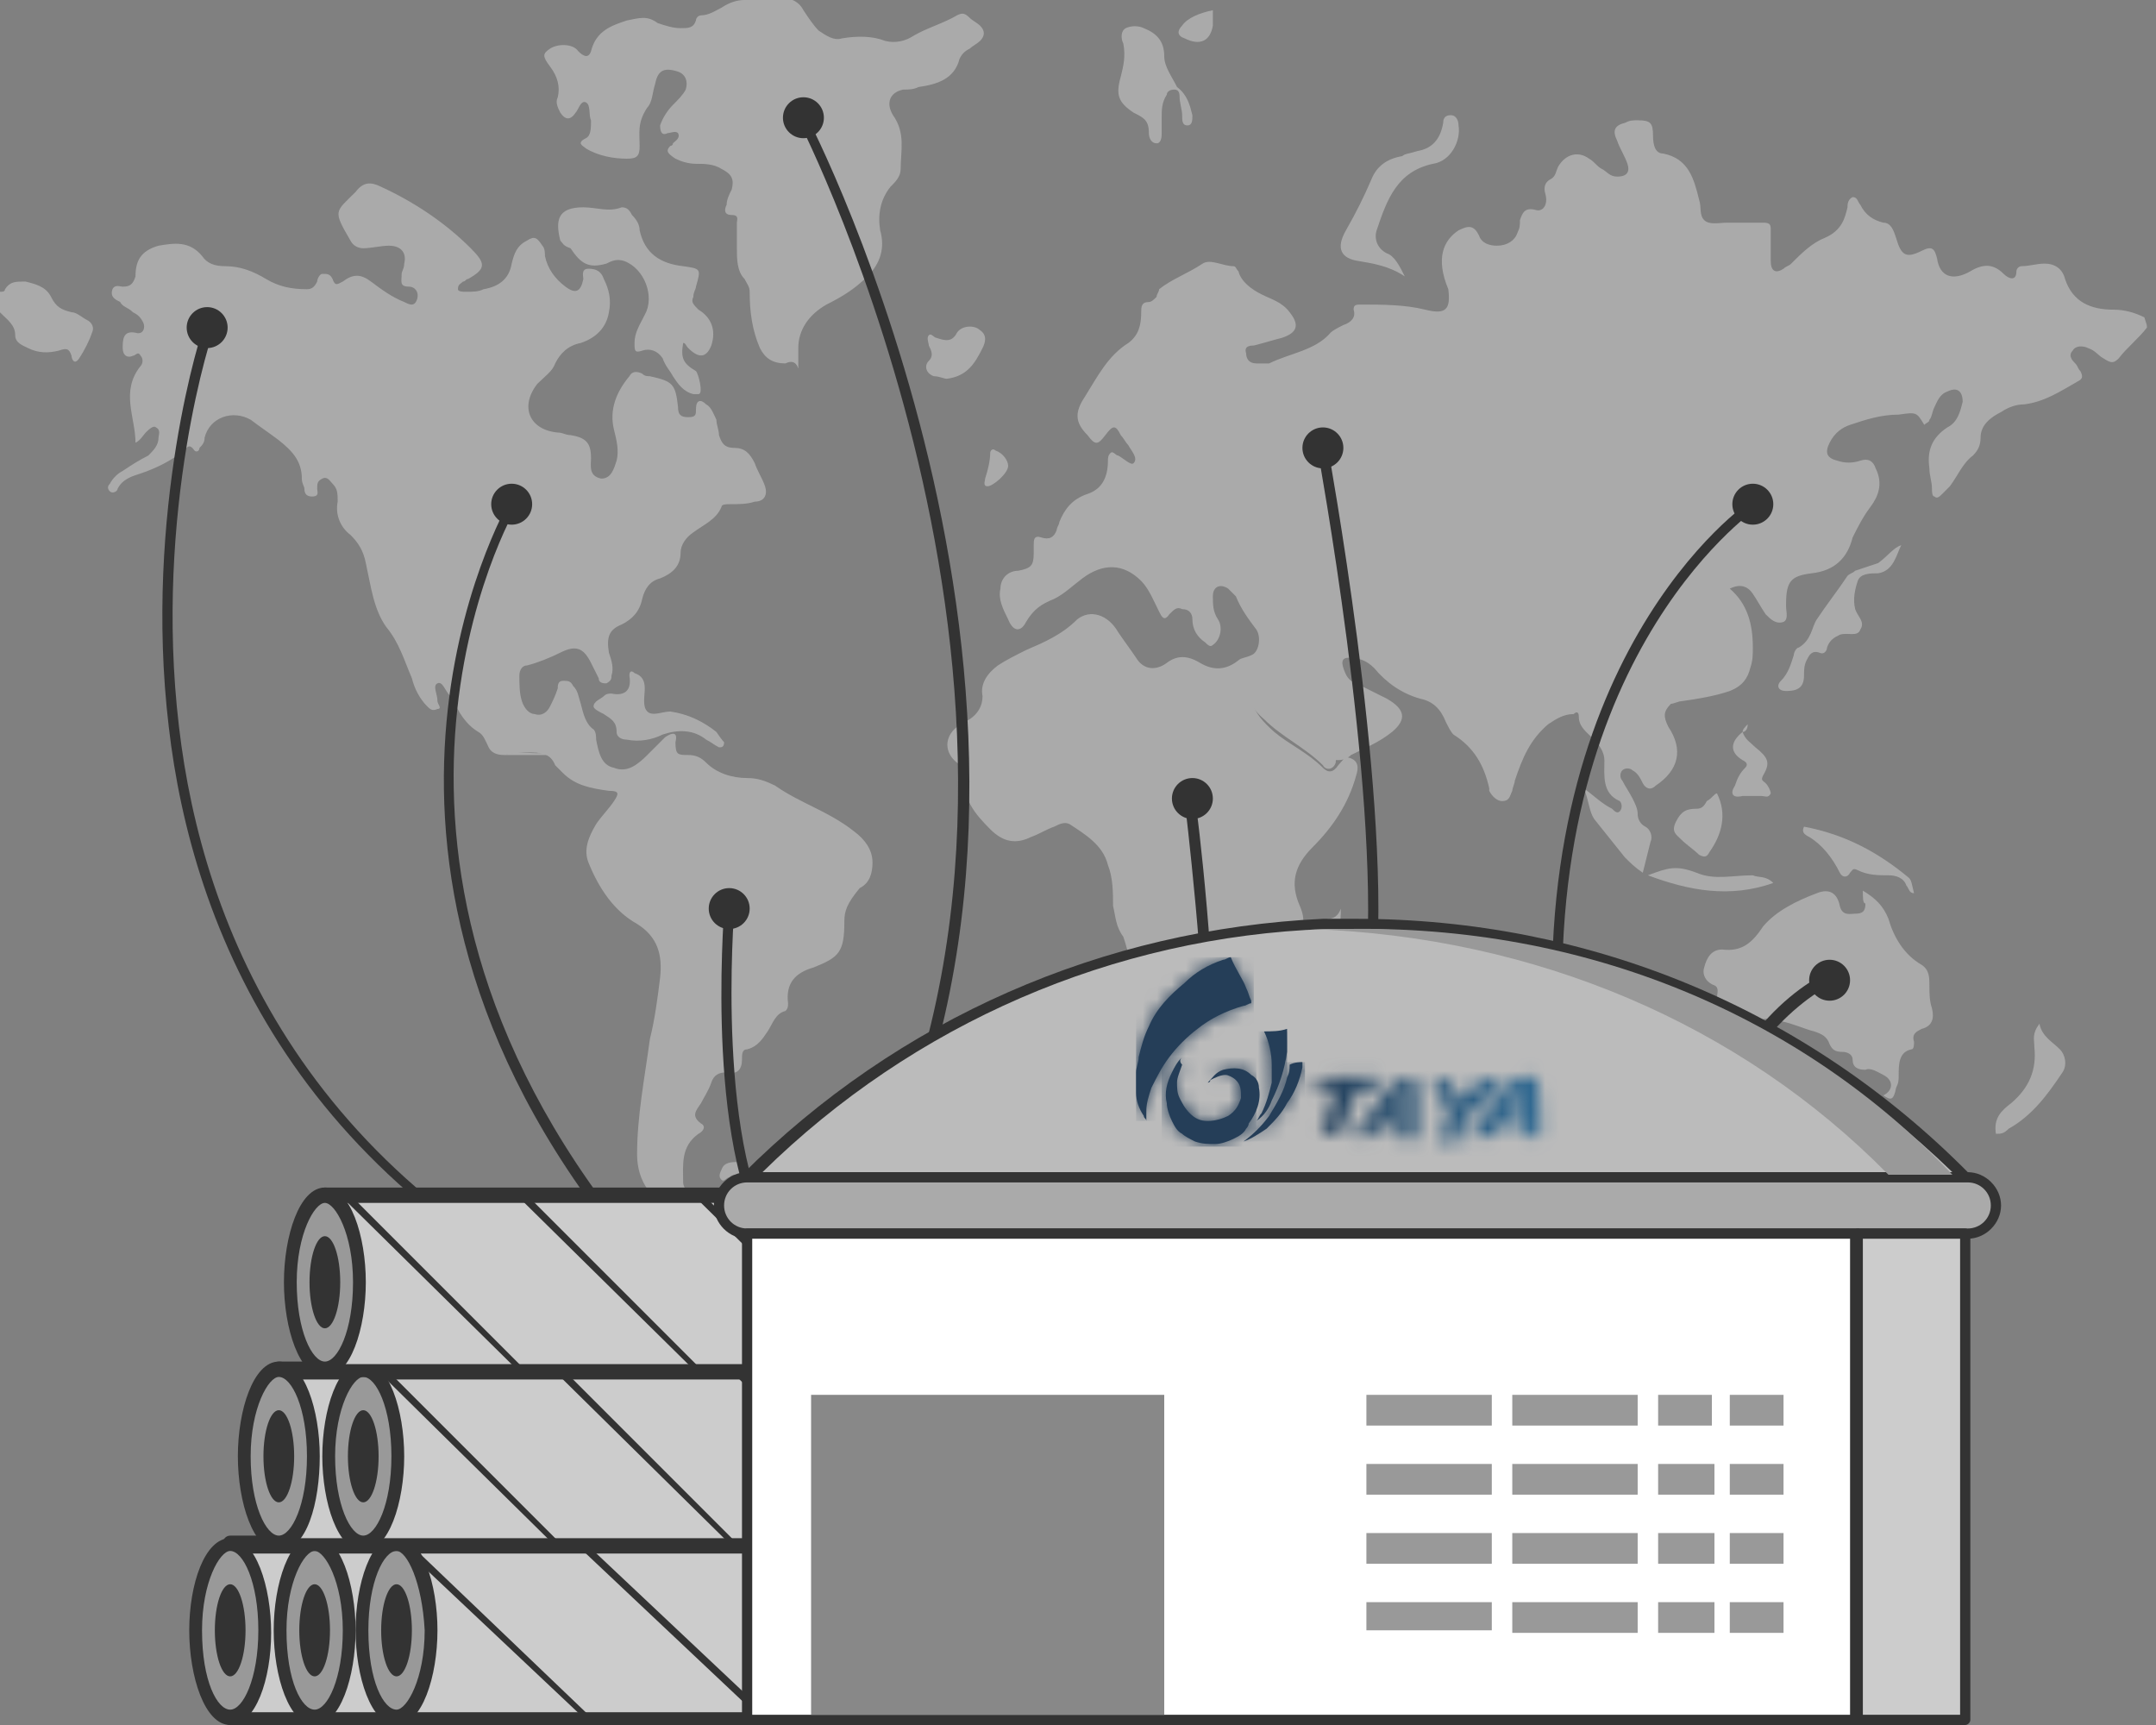 <svg width="150" height="120" viewBox="0 0 150 120" fill="none" xmlns="http://www.w3.org/2000/svg">
<rect x="0" y="0" width="150" height="120" fill="#808080" stroke="none"/>
<g clip-path="url(#clip0_2645_11802)">
<path d="M149.368 22.789C148.834 23.502 147.944 24.214 147.41 24.926C147.054 25.282 146.875 25.282 146.341 24.926C145.985 24.748 145.807 24.392 145.273 24.214C144.917 24.036 144.383 24.036 144.205 24.392C143.849 24.748 144.205 25.104 144.383 25.282C144.561 25.46 144.561 25.638 144.739 25.816C144.917 26.172 144.917 26.35 144.561 26.528C143.315 27.24 142.246 27.953 140.822 28.131C140.288 28.131 139.754 28.309 139.22 28.665C138.508 29.021 137.795 29.555 137.795 30.445C137.795 30.979 137.617 31.335 137.261 31.691C136.549 32.225 136.193 33.116 135.659 33.828C135.481 34.006 135.303 34.184 135.125 34.362C134.947 34.54 134.769 34.718 134.591 34.54C134.413 34.54 134.413 34.184 134.413 34.006C134.413 33.472 134.235 33.116 134.235 32.582C134.056 31.335 134.413 30.445 135.481 29.733C136.193 29.377 136.371 28.665 136.549 27.953C136.549 27.24 136.193 26.884 135.481 27.24C134.947 27.418 134.769 27.953 134.591 28.309C134.413 28.665 134.413 29.021 134.235 29.199C134.235 29.377 134.056 29.377 133.878 29.555C133.344 28.665 133.344 28.665 132.098 28.843C130.852 28.843 129.783 29.199 128.715 29.555C128.181 29.733 127.647 30.089 127.291 30.801C126.935 31.513 127.113 31.869 127.825 32.047C128.359 32.225 128.893 32.225 129.427 32.047C129.962 31.869 130.318 32.047 130.496 32.582C131.03 33.65 130.674 34.54 130.14 35.252C129.605 35.964 129.249 36.676 128.893 37.389C128.537 38.813 127.647 39.703 126.045 39.881C124.62 40.059 124.264 40.415 124.264 42.018V42.196C124.264 42.552 124.442 43.086 124.086 43.264C123.552 43.442 123.196 43.086 122.84 42.73C122.484 42.196 122.306 41.84 121.95 41.306C121.594 40.772 121.059 40.593 120.347 40.95C121.594 42.018 121.95 43.442 121.95 45.044C121.95 45.579 121.95 45.935 121.772 46.469C121.594 47.181 121.237 47.715 120.347 48.071C119.279 48.427 118.211 48.605 116.964 48.783C116.786 48.783 116.43 48.961 116.252 48.961C115.718 49.495 115.718 49.852 116.074 50.564C117.143 52.166 116.786 53.59 115.184 54.659C114.828 55.015 114.472 54.837 114.294 54.481C114.116 54.125 113.938 53.769 113.582 53.59C113.404 53.412 113.048 53.412 112.87 53.59C112.691 53.769 112.691 54.125 112.87 54.303C113.048 54.659 113.404 55.193 113.582 55.549C113.76 55.905 113.938 56.261 113.938 56.617C113.938 56.973 114.116 57.329 114.472 57.507C114.828 57.685 115.006 58.22 114.828 58.576C114.65 59.288 114.472 60 114.294 60.712C113.76 60.356 113.404 60 113.048 59.644C112.335 58.754 111.623 57.864 110.911 56.973C110.555 56.439 110.555 55.727 110.199 54.837C110.911 55.371 111.445 55.905 112.157 56.261C112.335 56.439 112.513 56.617 112.691 56.439C112.87 56.261 112.87 55.905 112.691 55.727C111.445 55.193 111.623 53.947 111.623 52.878C111.623 52.344 111.267 51.81 110.911 51.454C110.377 50.92 109.843 50.564 109.843 49.852C109.843 49.495 109.665 49.495 109.487 49.674C108.775 49.674 108.24 50.03 107.706 50.386C106.46 51.454 105.926 52.7 105.392 54.303C105.392 54.481 105.214 54.837 105.214 55.015C105.036 55.371 105.036 55.727 104.502 55.727C104.145 55.727 103.789 55.371 103.611 55.015V54.837C103.255 53.234 102.543 51.988 101.119 51.098C100.941 50.92 100.763 50.564 100.585 50.208C100.229 49.318 99.695 48.783 98.804 48.605C97.558 48.249 96.49 47.537 95.6 46.469C95.065 45.935 94.531 45.757 93.819 45.757C93.463 45.757 93.285 45.935 93.463 46.469C93.641 47.003 93.819 47.359 94.353 47.537C95.065 47.893 95.778 48.249 96.49 48.605C97.736 49.318 97.914 50.03 96.846 50.92C95.956 51.632 95.065 51.988 93.997 52.522C93.463 53.056 92.751 52.878 92.039 52.7C91.683 52.522 91.148 52.344 90.792 51.988C89.546 50.564 88.3 49.318 87.944 47.359C87.766 46.825 87.766 46.825 87.41 46.469C86.697 48.605 87.053 49.495 88.656 50.92C89.724 51.81 90.97 52.344 92.039 53.412C92.395 53.769 92.751 53.769 93.107 53.234C93.285 53.056 93.463 52.7 93.819 52.7C94.531 52.878 94.531 53.412 94.353 53.947C93.819 55.905 92.751 57.507 91.326 58.932C90.08 60.178 89.724 61.424 90.436 63.027C90.97 64.273 90.614 64.985 89.368 65.341C88.656 65.519 88.3 66.231 88.3 67.122C88.3 69.258 87.41 70.861 85.451 71.929C84.917 72.107 84.561 72.463 84.383 72.997C84.205 73.353 83.849 73.709 83.315 73.887C82.246 74.421 81.534 74.243 81 72.997C80.644 71.929 79.932 71.038 79.398 69.97C78.864 69.08 78.329 68.012 78.507 66.766C78.507 66.231 78.329 65.697 78.151 65.163C77.617 64.451 77.617 63.739 77.439 63.027C77.439 62.136 77.439 61.068 77.083 60.178C76.727 58.754 75.481 58.041 74.413 57.329C74.056 57.151 73.7 57.329 73.344 57.507C72.81 57.685 72.276 58.041 71.742 58.22C70.674 58.754 69.784 58.576 68.893 57.685C67.825 56.617 66.935 55.549 67.113 53.947C67.113 53.59 66.935 53.234 66.579 53.056C65.689 52.344 65.689 51.276 66.579 50.564C66.935 50.386 67.113 50.208 67.469 50.03C68.003 49.674 68.359 49.139 68.359 48.427C68.181 47.537 68.715 46.825 69.427 46.291C69.962 45.935 70.674 45.579 71.386 45.222C72.632 44.688 73.878 44.154 74.947 43.086C75.837 42.374 77.083 42.73 77.795 43.976C78.151 44.51 78.686 45.222 79.042 45.757C79.576 46.647 80.466 46.647 81.178 46.113C81.89 45.579 82.603 45.579 83.493 46.113C84.383 46.647 85.273 46.647 86.163 45.935C86.341 45.757 86.697 45.757 87.053 45.579C87.588 45.401 87.766 44.332 87.41 43.798C86.876 43.086 86.341 42.374 85.985 41.484C85.807 41.306 85.629 41.128 85.451 40.95C84.917 40.593 84.383 40.772 84.383 41.484C84.383 42.018 84.383 42.552 84.739 43.086C85.095 43.62 84.917 44.51 84.383 44.866C84.205 45.044 84.027 44.866 83.849 44.688C83.315 44.332 82.959 43.798 82.959 43.086C82.959 42.73 82.781 42.374 82.246 42.374C81.89 42.196 81.712 42.374 81.356 42.73C81 43.264 80.822 42.908 80.644 42.552C80.288 41.84 79.932 40.95 79.398 40.415C78.151 39.169 76.727 39.169 75.303 40.237C74.591 40.772 74.056 41.306 73.344 41.662C72.454 42.018 71.92 42.374 71.386 43.264C71.03 43.976 70.496 43.976 70.14 43.086C69.784 42.374 69.427 41.662 69.605 40.95C69.605 40.237 70.14 39.703 70.852 39.703C71.742 39.525 71.92 39.347 71.92 38.457C71.92 38.279 71.92 38.101 71.92 37.923C71.92 37.567 71.92 37.211 72.454 37.389C72.988 37.567 73.344 37.389 73.522 36.855C73.522 36.676 73.7 36.498 73.7 36.32C74.056 35.43 74.591 34.718 75.659 34.362C76.727 34.006 77.083 33.116 77.083 32.047C77.083 31.869 77.083 31.691 77.261 31.513C77.439 31.335 77.617 31.691 77.795 31.691C78.151 31.869 78.686 32.404 78.864 32.225C79.22 31.869 78.686 31.335 78.507 30.979C78.329 30.801 78.151 30.445 77.973 30.267C77.617 29.555 77.439 29.555 76.905 30.267C76.371 30.979 76.193 30.979 75.659 30.267C74.769 29.377 74.769 28.665 75.481 27.596C76.371 26.172 77.083 24.748 78.507 23.858C79.22 23.323 79.398 22.611 79.398 21.721C79.398 21.365 79.398 21.009 79.932 21.009C80.11 21.009 80.288 20.831 80.466 20.653C80.466 20.475 80.644 20.297 80.644 20.119C81.534 19.407 82.603 19.05 83.671 18.338C84.205 17.982 85.095 18.516 85.807 18.516C85.985 18.516 85.985 18.694 86.163 18.872C86.341 19.584 87.053 20.119 87.766 20.475C88.478 20.831 89.19 21.009 89.724 21.721C90.436 22.611 90.258 23.145 89.19 23.502C88.478 23.68 87.944 23.858 87.231 24.036C87.053 24.036 86.519 24.036 86.697 24.57C86.697 24.926 86.876 25.282 87.41 25.282C87.766 25.282 88.122 25.282 88.3 25.282C89.724 24.57 91.504 24.392 92.573 23.145C92.751 22.967 93.107 22.789 93.463 22.611C93.997 22.433 94.353 22.077 94.175 21.543C94.175 21.187 94.353 21.187 94.709 21.187C96.134 21.187 97.736 21.187 99.16 21.543C100.585 21.899 100.941 21.543 100.763 20.119C99.873 17.982 100.407 16.736 101.475 16.024C102.187 15.668 102.543 15.668 102.899 16.38C103.077 16.914 103.611 17.092 104.145 17.092C104.858 17.092 105.392 16.736 105.57 16.202C105.748 15.846 105.748 15.668 105.748 15.312C105.926 14.777 106.104 14.421 106.816 14.599C107.35 14.777 107.706 14.243 107.528 13.531C107.35 12.997 107.528 12.641 107.884 12.463C108.24 12.285 108.24 11.929 108.418 11.573C108.953 10.682 109.843 10.504 110.555 11.039C110.911 11.217 111.089 11.573 111.445 11.751C111.801 11.929 111.979 12.285 112.513 12.285C113.226 12.285 113.404 11.929 113.226 11.395C113.048 10.861 112.691 10.326 112.513 9.792C112.157 9.08 112.335 8.724 113.048 8.546C113.404 8.368 113.582 8.368 113.938 8.368C114.828 8.368 115.006 8.546 115.006 9.436C115.006 10.148 115.184 10.682 115.718 10.682C117.499 11.039 117.855 12.463 118.211 13.887C118.389 14.421 118.211 14.956 118.567 15.312C118.923 15.668 119.635 15.49 120.169 15.49C121.059 15.49 121.95 15.49 122.662 15.49C123.196 15.49 123.196 15.668 123.196 16.024C123.196 16.736 123.196 17.448 123.196 18.16C123.196 18.872 123.552 19.05 124.086 18.694C124.264 18.516 124.442 18.516 124.62 18.338C125.332 17.626 126.045 16.914 126.935 16.558C128.181 16.024 128.359 15.133 128.537 14.421C128.537 14.243 128.537 13.887 128.893 13.709C129.249 13.709 129.249 14.065 129.427 14.243C129.783 14.956 130.318 15.312 131.03 15.49C131.564 15.49 131.742 16.024 131.92 16.558C132.276 17.804 132.632 17.982 133.7 17.448C134.413 17.092 134.591 17.27 134.769 17.982C134.947 19.229 135.837 19.584 137.083 18.872C137.973 18.338 138.686 18.338 139.398 19.05C139.754 19.407 140.288 19.584 140.288 18.872C140.288 18.694 140.466 18.516 140.644 18.516C141.178 18.516 141.712 18.338 142.246 18.338C142.959 18.338 143.493 18.694 143.671 19.407C144.205 21.009 145.451 21.543 147.054 21.543C147.766 21.543 148.478 21.721 149.19 22.077C149.368 22.611 149.368 22.611 149.368 22.789Z" fill="#AAAAAA"/>
<path d="M-0.009 20.297C0.169 20.297 0.347 20.297 0.347 20.119C0.703 19.585 1.059 19.585 1.772 19.585C2.484 19.763 3.196 19.941 3.552 20.653C3.908 21.365 4.264 21.543 4.976 21.721C5.332 21.721 5.689 22.077 6.045 22.255C6.401 22.433 6.579 22.79 6.401 23.145C6.223 23.68 5.867 24.392 5.511 24.926C5.154 25.46 4.976 24.926 4.976 24.748C4.798 24.214 4.62 24.214 4.086 24.392C3.374 24.57 2.662 24.57 1.95 24.214C1.594 24.036 1.059 23.858 1.059 23.324C1.059 22.611 0.525 22.255 -0.009 21.721C-0.009 21.365 -0.009 20.831 -0.009 20.297Z" fill="#AAAAAA"/>
<path d="M35.065 52.522C34.531 52.522 34.175 52.344 33.997 51.988C33.819 51.632 33.641 51.098 33.285 50.92C32.395 50.386 31.861 49.496 31.505 48.605C31.505 48.605 31.505 48.427 31.326 48.427C30.97 48.071 30.792 47.359 30.436 47.537C30.08 47.715 30.436 48.249 30.436 48.783C30.436 48.962 30.792 49.318 30.436 49.318C30.08 49.496 29.902 49.318 29.724 49.139C29.19 48.605 28.834 47.893 28.656 47.181C28.122 45.935 27.766 44.688 26.875 43.62C25.985 42.374 25.807 40.772 25.451 39.169C25.273 38.279 24.917 37.745 24.383 37.211C23.671 36.677 23.315 35.786 23.493 34.896C23.493 34.362 23.493 34.006 23.137 33.65C22.959 33.472 22.78 33.116 22.424 33.294C22.068 33.472 22.068 33.65 22.068 34.006C22.068 34.184 22.246 34.54 21.712 34.54C21.356 34.54 21.178 34.362 21.178 34.006C21.178 33.828 21 33.65 21 33.294C21 32.047 20.288 31.335 19.398 30.623C18.686 30.089 18.151 29.733 17.439 29.199C16.193 28.487 14.591 29.021 14.235 30.445C14.235 30.801 14.056 30.979 13.878 31.157C13.878 31.335 13.7 31.513 13.522 31.335C13.166 30.801 12.988 31.157 12.81 31.335C11.92 32.047 10.852 32.582 9.783 32.938C9.249 33.116 8.537 33.294 8.181 34.006C8.181 34.184 7.825 34.362 7.647 34.184C7.469 34.006 7.469 33.828 7.647 33.65C7.825 33.294 8.181 32.938 8.537 32.76C9.071 32.404 9.605 32.047 10.318 31.691C10.674 31.335 11.03 30.979 11.03 30.445C11.03 30.267 11.208 29.911 10.852 29.733C10.674 29.555 10.318 29.911 10.139 30.089C9.961 30.267 9.783 30.623 9.427 30.801C9.427 29.021 8.359 27.24 9.783 25.46C9.961 25.282 9.961 24.926 9.783 24.748C9.605 24.392 9.427 24.748 9.249 24.748C8.893 24.926 8.537 24.748 8.537 24.214C8.537 23.68 8.537 22.967 9.427 23.145C9.961 23.323 10.139 22.789 9.961 22.433C9.783 22.077 9.605 21.899 9.249 21.721C8.893 21.365 8.537 21.365 8.359 21.009C8.003 20.831 7.647 20.653 7.825 20.119C8.003 19.763 8.359 19.941 8.537 19.941C9.071 19.941 9.249 19.763 9.427 19.229C9.427 18.16 9.783 17.448 11.03 17.092C12.098 16.914 13.166 16.736 14.056 17.804C14.412 18.338 14.947 18.516 15.659 18.516C16.727 18.516 17.617 18.872 18.508 19.407C19.398 19.941 20.288 20.119 21.356 20.119C21.712 20.119 21.89 19.941 22.068 19.585C22.068 19.407 22.246 19.05 22.424 19.05C22.78 19.05 22.959 19.05 23.137 19.407C23.315 19.941 23.493 19.763 23.849 19.585C24.561 19.05 25.095 19.05 25.807 19.585C26.519 20.119 27.232 20.653 28.122 21.009C28.478 21.187 28.834 21.365 29.012 20.831C29.19 20.297 28.834 19.941 28.478 19.941C27.766 19.941 27.944 19.585 27.944 19.05C27.944 18.872 28.122 18.694 28.122 18.338C28.3 17.626 27.944 17.092 27.053 17.092C26.519 17.092 25.807 17.27 25.273 17.27C24.917 17.27 24.561 17.092 24.383 16.736C23.137 14.6 23.315 14.777 24.739 13.353C25.273 12.641 25.807 12.641 26.519 12.997C28.834 14.065 30.97 15.49 32.751 17.27C33.819 18.338 33.819 18.694 32.573 19.407C32.395 19.407 32.395 19.585 32.217 19.585C32.039 19.763 31.861 19.763 31.861 20.119C31.861 20.297 32.217 20.297 32.395 20.297C32.929 20.297 33.285 20.297 33.641 20.119C34.709 19.941 35.421 19.407 35.599 18.338C35.778 17.626 35.956 17.092 36.668 16.736C37.202 16.38 37.38 16.558 37.736 17.092C37.914 17.27 37.914 17.626 37.914 17.804C38.092 18.694 38.626 19.407 39.338 19.941C40.05 20.475 40.407 20.297 40.585 19.407C40.585 19.229 40.407 18.694 40.941 18.694C41.475 18.694 41.831 18.872 42.009 19.407C42.365 20.119 42.543 20.831 42.365 21.721C42.187 22.789 41.475 23.502 40.407 23.858C39.516 24.036 38.982 24.57 38.626 25.282C38.448 25.816 37.914 26.172 37.38 26.706C36.134 28.309 36.846 29.911 38.804 30.089C39.16 30.089 39.338 30.267 39.694 30.267C40.763 30.445 41.119 30.801 41.119 31.869C41.119 32.404 40.941 33.116 41.831 33.294C42.543 33.294 42.721 32.582 42.899 32.047C43.077 31.335 42.899 30.623 42.721 29.911C42.365 28.487 42.899 27.24 43.789 26.172C43.967 25.816 44.324 25.816 44.68 25.994C44.858 26.172 45.036 26.172 45.214 26.172C46.816 26.528 46.994 26.706 47.172 28.309C47.172 28.843 47.35 29.021 47.884 29.021C48.419 29.021 48.419 28.843 48.419 28.487C48.419 27.774 48.775 27.774 49.131 28.131C49.487 28.309 49.665 28.843 49.843 29.199C49.843 29.555 50.021 29.911 50.021 30.267C50.199 30.801 50.377 31.157 51.089 31.157C51.801 31.157 52.157 31.513 52.513 32.226C52.691 32.76 53.048 33.294 53.226 33.828C53.404 34.362 53.226 34.896 52.513 34.896C51.979 35.074 51.445 35.074 50.733 35.074C50.555 35.074 50.199 35.074 50.199 35.252C49.843 36.142 48.953 36.499 48.24 37.033C47.706 37.389 47.35 37.923 47.35 38.457C47.35 39.347 46.816 39.881 45.926 40.237C45.214 40.416 44.858 40.95 44.68 41.662C44.502 42.552 43.967 43.086 43.255 43.442C42.365 43.798 42.187 44.332 42.365 45.401C42.543 45.935 42.721 46.469 42.543 47.003C42.543 47.181 42.543 47.359 42.187 47.537C42.009 47.537 41.653 47.537 41.653 47.181C41.475 46.825 41.297 46.469 41.119 46.113C40.585 45.045 40.05 44.867 38.982 45.401C38.27 45.757 37.38 46.113 36.668 46.291C36.312 46.291 36.134 46.647 36.134 47.003C36.134 47.537 36.134 48.249 36.312 48.783C36.49 49.318 36.846 49.674 37.202 49.674C37.736 49.852 38.092 49.496 38.27 49.139C38.448 48.783 38.626 48.427 38.804 47.893C38.804 47.715 38.804 47.359 39.16 47.359C39.516 47.359 39.694 47.359 39.873 47.715C40.229 48.071 40.229 48.427 40.407 48.962C40.585 49.674 40.763 50.386 41.297 50.742C41.475 50.92 41.475 51.276 41.475 51.454C41.653 52.344 41.831 53.234 42.721 53.413C43.611 53.769 44.324 53.234 45.036 52.522C45.392 52.166 45.926 51.632 46.282 51.276C46.816 50.92 47.172 50.92 46.994 51.632C46.994 52.522 47.172 52.522 47.884 52.522C48.419 52.522 48.775 52.7 49.131 53.056C49.843 53.769 50.911 54.125 51.979 54.125C52.691 54.125 53.226 54.303 53.938 54.659C55.718 55.905 57.677 56.439 59.457 57.864C60.169 58.398 60.703 59.11 60.703 60C60.703 60.712 60.525 61.424 59.813 61.781C58.923 62.849 58.745 63.383 58.745 64.095C58.745 66.231 58.389 66.588 56.608 67.3C55.362 67.656 54.65 68.368 54.828 69.792C54.828 69.97 54.828 70.148 54.65 70.326C53.938 70.504 53.76 71.217 53.404 71.751C53.048 72.285 52.691 72.819 51.979 72.997C51.623 72.997 51.623 73.353 51.623 73.709C51.623 74.421 51.267 74.778 50.555 74.599C50.021 74.599 49.665 74.778 49.487 75.312C49.309 75.846 48.953 76.38 48.775 76.736C48.419 77.27 48.062 77.626 48.775 78.16C49.131 78.338 48.953 78.694 48.596 78.872C47.35 79.763 47.528 81.009 47.528 82.255C47.528 82.611 47.884 82.967 48.062 83.145C48.24 83.501 48.419 84.036 48.062 84.392C47.706 84.748 47.35 84.57 46.994 84.392C45.392 83.501 44.324 82.255 44.324 80.297C44.324 77.626 44.858 74.956 45.214 72.285C45.57 70.861 45.748 69.436 45.926 68.012C46.104 66.409 45.748 65.163 44.324 64.273C42.721 63.383 41.653 61.781 40.941 60C40.585 59.11 40.941 58.22 41.475 57.329C41.831 56.795 42.365 56.261 42.721 55.727C43.077 55.193 43.077 55.015 42.365 55.015C41.119 54.837 40.05 54.659 39.16 53.769C38.982 53.59 38.804 53.413 38.626 53.234C38.27 52.344 37.558 52.344 36.668 52.344C36.134 52.344 35.421 52.522 34.887 52.166C35.599 51.988 36.49 52.166 37.202 51.988C37.024 52.344 35.956 52.344 35.065 52.522Z" fill="#AAAAAA"/>
<path d="M55.54 25.638C55.362 25.104 55.006 25.104 54.65 25.282C53.76 25.282 53.226 24.926 52.87 24.214C52.335 22.967 52.157 21.721 52.157 20.297C52.157 19.941 51.979 19.763 51.801 19.407C51.267 18.872 51.267 17.982 51.267 17.27C51.267 16.736 51.267 16.024 51.267 15.49C51.267 15.312 51.445 14.956 50.911 14.956C50.377 14.956 50.377 14.6 50.555 14.243C50.555 13.887 50.733 13.531 50.911 13.175C51.089 12.463 50.911 12.107 50.199 11.751C49.665 11.395 48.953 11.395 48.419 11.395C47.884 11.395 47.35 11.217 46.994 11.039C46.46 10.683 46.282 10.505 46.638 10.148C46.638 10.148 46.816 10.148 46.816 9.97C46.994 9.792 47.35 9.614 47.172 9.258C46.994 9.08 46.638 9.258 46.46 9.258C46.104 9.436 45.926 9.258 45.926 8.724C46.104 8.19 46.46 7.656 46.816 7.3C47.172 6.944 47.528 6.588 47.706 6.232C47.884 5.697 47.706 5.163 47.172 4.985C46.104 4.629 45.748 4.985 45.57 5.875C45.392 6.41 45.392 7.122 45.036 7.478C44.324 8.546 44.502 9.258 44.502 10.148C44.502 10.861 44.324 11.039 43.611 11.039C42.721 11.039 41.653 10.861 40.763 10.326C40.585 10.148 40.05 9.97 40.763 9.614C41.119 9.436 41.119 8.902 41.119 8.368C40.941 8.012 41.119 7.3 40.763 7.122C40.407 6.944 40.229 7.656 40.05 7.834C39.694 8.368 39.338 8.368 38.982 7.834C38.804 7.478 38.626 7.122 38.804 6.766C38.982 6.053 38.804 5.341 38.27 4.629C37.736 3.917 37.736 3.739 38.27 3.383C38.804 3.027 39.873 3.027 40.229 3.561C40.585 3.917 40.941 4.095 41.119 3.561C41.475 2.137 42.543 1.78 43.611 1.424C44.502 1.246 45.036 1.068 45.748 1.602C46.282 1.78 46.816 1.959 47.35 1.959C47.884 1.959 48.24 1.959 48.419 1.424C48.419 1.246 48.596 1.068 48.775 1.068C49.309 1.068 49.843 0.712 50.199 0.534C50.733 0.178 51.267 6.30319e-05 51.801 6.30319e-05C52.513 6.30319e-05 53.404 6.30319e-05 54.116 -0.178C54.828 -0.178 55.54 6.30021e-05 55.896 0.712C56.252 1.246 56.608 1.78 56.965 2.137C57.499 2.493 58.033 2.849 58.567 2.671C59.635 2.493 60.703 2.493 61.593 2.849C62.306 3.027 63.018 2.849 63.552 2.493C64.442 1.959 65.689 1.602 66.579 1.068C66.935 0.89 67.113 0.89 67.469 1.246C67.647 1.424 68.003 1.602 68.181 1.78C68.537 2.137 68.537 2.493 68.181 2.849C68.003 3.027 67.647 3.205 67.469 3.383C67.113 3.561 66.935 3.739 66.757 4.095C66.401 5.519 65.154 5.875 63.908 6.053C63.552 6.232 63.196 6.232 62.84 6.232C61.95 6.41 61.593 7.122 62.128 8.012C63.018 9.258 62.662 10.505 62.662 11.751C62.662 12.285 62.306 12.641 61.95 12.997C61.237 13.887 61.059 14.956 61.237 16.024C61.593 17.27 61.237 18.338 60.347 19.229C59.457 20.119 58.567 20.653 57.499 21.187C56.252 21.899 55.54 22.967 55.54 24.214C55.54 24.57 55.54 24.926 55.54 25.638Z" fill="#AAAAAA"/>
<path d="M129.605 61.959C130.496 62.493 131.03 63.027 131.386 63.917C131.742 65.163 132.454 66.409 133.7 67.122C134.235 67.478 134.235 68.012 134.235 68.546C134.235 69.08 134.235 69.614 134.413 70.148C134.591 70.861 134.413 71.395 133.7 71.573C133.344 71.751 132.988 71.929 133.166 72.463C133.166 72.641 133.166 72.997 132.988 72.997C132.098 73.175 132.098 74.065 132.098 74.778C132.098 75.134 132.098 75.312 131.92 75.668C131.742 76.558 131.564 76.558 131.03 76.202C131.742 75.846 131.742 75.134 131.03 74.778C130.674 74.599 130.14 74.243 129.784 74.421C129.249 74.421 128.893 74.243 128.893 73.709C128.893 73.353 128.537 73.175 128.181 73.175C127.647 73.175 127.469 72.997 127.291 72.641C127.113 72.107 126.757 71.929 126.223 71.751C125.511 71.573 124.798 71.217 123.908 71.039C122.84 70.683 122.128 70.861 121.594 71.751C121.059 72.463 120.525 72.819 119.813 72.463C118.923 72.285 118.745 71.929 118.923 71.039C119.101 70.504 119.279 69.97 119.457 69.436C119.457 69.08 119.635 68.724 119.279 68.546C118.745 68.368 118.389 67.834 118.567 67.3C118.745 66.588 119.101 66.053 119.813 66.053C121.238 66.231 121.95 65.519 122.662 64.451C123.552 63.383 124.976 62.671 126.401 62.136C127.291 61.781 127.825 62.136 128.003 63.027C128.181 63.739 128.715 63.561 129.071 63.561C129.605 63.561 129.784 63.383 129.784 62.849C129.605 62.849 129.605 62.493 129.605 61.959Z" fill="#AAAAAA"/>
<path d="M47.528 23.858C47.35 24.926 47.528 25.282 48.419 25.816C48.597 25.994 48.953 27.418 48.597 27.418C48.419 27.418 48.24 27.418 48.24 27.418C47.528 27.24 47.172 26.706 46.816 26.172C46.638 25.816 46.282 25.46 46.104 24.926C45.748 24.392 45.214 24.214 44.68 24.392C44.146 24.57 44.146 24.392 44.146 23.858C44.146 23.145 44.502 22.611 44.858 21.899C45.57 20.653 44.858 18.694 43.433 18.16C42.899 17.982 42.543 18.16 42.187 18.338C40.941 18.694 40.407 18.338 39.694 17.27C39.16 17.092 39.16 16.914 38.982 16.736C38.626 15.312 38.804 14.421 40.585 14.421C41.475 14.421 42.365 14.777 43.255 14.421C43.611 14.421 43.789 14.599 43.968 14.956C44.324 15.312 44.502 15.668 44.502 16.024C44.858 17.626 45.926 18.338 47.528 18.516C48.775 18.694 48.775 18.694 48.419 19.941C48.419 20.119 48.24 20.297 48.24 20.653C48.062 21.009 48.24 21.187 48.597 21.543C49.487 22.077 49.843 22.967 49.487 24.036C49.131 24.926 48.597 24.926 47.884 24.214C47.706 24.036 47.706 23.858 47.528 23.858Z" fill="#AAAAAA"/>
<path d="M97.736 19.229C96.668 18.516 95.6 18.338 94.531 18.16C93.285 17.982 92.929 17.27 93.641 16.024C94.353 14.777 94.887 13.709 95.421 12.463C95.778 11.573 96.49 11.039 97.558 10.861C97.736 10.683 98.092 10.683 98.626 10.505C99.695 10.326 100.229 9.614 100.407 8.546C100.407 8.19 100.585 8.012 100.941 8.012C101.297 8.012 101.475 8.368 101.475 8.724C101.653 9.792 100.941 11.217 99.695 11.395C97.202 11.929 96.49 13.887 95.778 16.024C95.6 16.558 95.778 17.27 96.49 17.626C97.024 17.804 97.38 18.516 97.736 19.229Z" fill="#AAAAAA"/>
<path d="M82.959 8.012C82.959 8.368 82.959 8.724 82.603 8.724C82.246 8.724 82.246 8.368 82.246 8.012C82.246 7.656 82.068 7.122 82.068 6.766C82.068 6.588 82.068 6.231 81.712 6.231C81.356 6.231 81.178 6.41 81.178 6.588C80.822 7.122 80.822 7.656 80.822 8.19C80.822 8.546 80.822 8.902 80.822 9.258C80.822 9.436 80.822 9.97 80.466 9.97C80.11 9.97 79.932 9.614 79.932 9.258C79.932 8.368 79.576 8.19 78.864 7.834C77.795 7.122 77.617 6.588 77.973 5.341C78.151 4.629 78.329 3.917 78.151 3.027C77.973 2.671 77.973 2.137 78.329 1.958C78.686 1.78 79.22 1.78 79.576 1.958C80.466 2.315 81 2.849 81 3.917C81 4.629 81.534 5.341 81.89 6.053C82.603 6.588 82.781 7.3 82.959 8.012Z" fill="#AAAAAA"/>
<path d="M132.276 37.923C131.92 38.635 131.742 39.703 130.674 39.881C130.14 39.881 129.427 39.881 129.249 40.415C129.071 40.95 128.893 41.662 129.071 42.374C129.249 42.908 129.784 43.264 129.427 43.798C129.249 44.332 128.537 43.976 128.003 44.154C127.647 44.332 127.291 44.51 127.113 45.044C127.113 45.223 126.935 45.579 126.579 45.401C126.045 45.223 125.867 45.579 125.689 45.935C125.511 46.291 125.511 46.647 125.511 47.003C125.511 47.893 124.976 48.071 124.264 48.071C123.73 48.071 123.552 47.715 123.908 47.359C124.442 46.825 124.62 46.113 124.798 45.579C124.798 45.401 124.976 45.044 125.154 45.044C126.045 44.51 126.045 43.62 126.401 43.086C127.113 42.018 127.825 41.128 128.537 40.059C128.715 39.881 128.893 39.881 129.071 39.703C129.605 39.525 130.14 39.347 130.674 39.169C131.386 38.635 131.742 38.101 132.276 37.923Z" fill="#AAAAAA"/>
<path d="M50.377 51.632C50.377 51.988 50.199 51.988 50.021 51.988C49.665 51.81 49.487 51.632 49.131 51.454C48.24 50.742 47.172 50.742 46.104 51.098C45.392 51.454 44.502 51.632 43.611 51.454C43.255 51.454 42.899 51.276 42.899 50.92C42.899 50.208 42.543 50.03 42.009 49.674C41.653 49.496 41.297 49.318 41.297 49.139C41.297 48.783 41.831 48.605 42.009 48.427C42.187 48.249 42.365 48.249 42.543 48.249C43.433 48.427 43.968 48.071 43.789 47.003C43.789 46.647 43.968 46.647 44.145 46.825C44.68 47.003 44.858 47.359 44.858 47.893C44.858 48.427 44.68 49.139 45.036 49.496C45.392 49.852 46.104 49.496 46.638 49.496C47.884 49.674 48.953 50.208 49.843 50.92C50.199 51.454 50.377 51.632 50.377 51.632Z" fill="#AAAAAA"/>
<path d="M138.864 78.873C138.686 77.804 139.22 77.27 139.932 76.736C141.178 75.668 141.712 74.421 141.534 72.819C141.534 72.285 141.356 71.929 141.89 71.217C142.068 72.107 142.781 72.463 143.315 72.997C143.671 73.353 143.849 74.066 143.493 74.6C142.424 76.202 141.356 77.626 139.754 78.516C139.398 78.873 139.22 78.873 138.864 78.873Z" fill="#AAAAAA"/>
<path d="M93.463 52.166C93.107 52.344 92.929 52.7 92.929 53.056C92.751 53.59 92.217 53.59 92.039 53.234C90.792 51.988 89.19 51.276 87.944 50.03C86.876 49.139 86.341 47.893 86.876 46.469C86.876 46.291 86.876 46.291 87.053 46.113C87.232 45.935 86.876 45.579 87.232 45.579C87.588 45.579 87.766 45.757 87.944 46.113C87.944 46.291 87.944 46.291 88.122 46.469C88.478 48.427 89.724 49.852 90.97 51.276C91.326 51.988 92.395 52.344 93.463 52.166Z" fill="#AAAAAA"/>
<path d="M65.867 26.35C65.689 26.35 65.332 26.172 64.976 26.172C64.442 25.994 64.264 25.46 64.62 25.104C64.976 24.748 64.798 24.392 64.62 24.036C64.62 23.858 64.442 23.502 64.62 23.323C64.798 23.145 64.976 23.502 65.154 23.502C65.689 23.68 66.223 23.858 66.579 23.145C66.935 22.611 67.825 22.611 68.181 22.967C68.715 23.323 68.537 23.858 68.359 24.214C67.825 25.282 67.291 26.172 65.867 26.35Z" fill="#AAAAAA"/>
<path d="M125.511 57.508C128.359 58.042 130.674 59.288 132.81 61.068C132.988 61.246 132.988 61.425 133.166 62.137C132.81 62.137 132.81 61.781 132.632 61.602C132.454 61.068 131.92 60.89 131.386 60.89C130.674 60.89 129.962 60.89 129.249 60.534C128.893 60.356 128.893 60.534 128.715 60.712C128.537 61.068 128.181 61.068 128.003 60.712C127.469 59.644 126.757 58.754 125.867 58.22C125.511 58.042 125.332 57.864 125.511 57.508Z" fill="#AAAAAA"/>
<path d="M119.457 55.193C120.169 56.617 119.813 58.041 118.923 59.288C118.745 59.644 118.567 59.644 118.211 59.466C117.855 59.11 117.321 58.754 116.965 58.398C116.608 58.041 116.252 57.864 116.608 57.151C116.965 56.439 117.321 56.261 118.033 56.261C118.389 56.261 118.567 56.083 118.745 55.727C119.101 55.549 119.279 55.193 119.457 55.193Z" fill="#AAAAAA"/>
<path d="M93.285 63.205C93.285 63.739 93.285 64.095 93.107 64.451C92.751 65.341 92.573 66.053 92.573 66.944C92.573 68.012 92.039 68.724 91.505 68.546C90.971 68.546 90.614 68.012 90.614 66.766C90.614 65.519 91.148 64.451 92.395 63.917C92.751 63.917 93.107 63.739 93.285 63.205Z" fill="#AAAAAA"/>
<path d="M123.374 61.424C120.347 62.493 117.499 61.958 114.65 60.89C116.074 60.356 116.608 60.178 118.033 60.712C119.279 61.246 120.525 60.89 121.95 60.89C122.306 61.068 122.84 60.89 123.374 61.424Z" fill="#AAAAAA"/>
<path d="M121.237 50.92C121.416 51.454 121.772 51.632 122.128 51.988C123.018 52.7 123.196 53.056 122.662 53.947C122.484 54.303 122.662 54.303 122.84 54.481C123.018 54.659 123.196 55.015 123.196 55.193C123.018 55.549 122.84 55.371 122.484 55.371C122.128 55.371 121.772 55.371 121.237 55.371C120.525 55.549 120.347 55.193 120.703 54.659C120.881 54.125 121.059 53.769 121.416 53.413C121.594 53.234 121.594 53.056 121.237 52.878C120.347 52.344 120.347 51.632 121.237 50.92Z" fill="#AAAAAA"/>
<path d="M84.383 0.712C84.383 1.068 84.383 1.424 84.383 1.78C84.205 2.849 83.493 3.205 82.424 2.671C81.89 2.493 81.89 2.136 82.246 1.78C82.603 1.246 83.493 0.89 84.383 0.712Z" fill="#AAAAAA"/>
<path d="M70.14 32.404C70.14 32.938 69.071 33.828 68.715 33.828C68.359 33.828 68.537 33.472 68.537 33.294C68.715 32.76 68.893 32.048 68.893 31.514C68.893 31.335 69.071 31.157 69.249 31.335C69.784 31.514 70.14 32.048 70.14 32.404Z" fill="#AAAAAA"/>
<path d="M51.089 81.721C51.089 81.721 50.911 81.721 50.733 81.899C50.555 81.899 50.377 82.255 50.199 82.077C50.021 81.899 50.021 81.721 50.199 81.365C50.377 80.831 50.911 80.831 51.445 80.831C51.801 80.831 51.801 81.187 51.801 81.365C51.801 81.543 51.801 81.899 51.089 81.721Z" fill="#AAAAAA"/>
<path d="M35.065 52.522C36.134 52.166 37.024 52.522 38.092 52.344V52.522C37.202 52.522 36.312 52.522 35.6 52.522C35.422 52.522 35.243 52.522 35.065 52.522Z" fill="#AAAAAA"/>
<path d="M121.237 50.92C121.237 50.742 121.416 50.564 121.594 50.386C121.594 50.742 121.416 50.92 121.237 50.92Z" fill="#AAAAAA"/>
<path d="M92.039 32.582C92.825 32.582 93.463 31.944 93.463 31.157C93.463 30.371 92.825 29.733 92.039 29.733C91.252 29.733 90.614 30.371 90.614 31.157C90.614 31.944 91.252 32.582 92.039 32.582Z" fill="#333333"/>
<path d="M50.733 64.629C51.52 64.629 52.157 63.992 52.157 63.205C52.157 62.418 51.52 61.781 50.733 61.781C49.947 61.781 49.309 62.418 49.309 63.205C49.309 63.992 49.947 64.629 50.733 64.629Z" fill="#333333"/>
<path d="M121.95 36.499C122.736 36.499 123.374 35.861 123.374 35.074C123.374 34.288 122.736 33.65 121.95 33.65C121.163 33.65 120.525 34.288 120.525 35.074C120.525 35.861 121.163 36.499 121.95 36.499Z" fill="#333333"/>
<path d="M35.599 36.499C36.386 36.499 37.024 35.861 37.024 35.074C37.024 34.288 36.386 33.65 35.599 33.65C34.813 33.65 34.175 34.288 34.175 35.074C34.175 35.861 34.813 36.499 35.599 36.499Z" fill="#333333"/>
<path d="M14.413 24.214C15.199 24.214 15.837 23.576 15.837 22.789C15.837 22.003 15.199 21.365 14.413 21.365C13.626 21.365 12.988 22.003 12.988 22.789C12.988 23.576 13.626 24.214 14.413 24.214Z" fill="#333333"/>
<path d="M55.896 9.614C56.683 9.614 57.321 8.977 57.321 8.19C57.321 7.403 56.683 6.766 55.896 6.766C55.11 6.766 54.472 7.403 54.472 8.19C54.472 8.977 55.11 9.614 55.896 9.614Z" fill="#333333"/>
<path d="M127.291 69.614C128.078 69.614 128.715 68.977 128.715 68.19C128.715 67.403 128.078 66.766 127.291 66.766C126.504 66.766 125.867 67.403 125.867 68.19C125.867 68.977 126.504 69.614 127.291 69.614Z" fill="#333333"/>
<path d="M82.959 56.973C83.745 56.973 84.383 56.336 84.383 55.549C84.383 54.763 83.745 54.125 82.959 54.125C82.172 54.125 81.534 54.763 81.534 55.549C81.534 56.336 82.172 56.973 82.959 56.973Z" fill="#333333"/>
<path d="M45.57 93.294C20.644 83.145 13.344 64.451 11.742 50.564C9.962 35.608 14.056 22.789 14.235 22.611L14.947 22.789C14.769 22.967 10.674 35.608 12.454 50.564C14.056 64.273 21.178 82.789 45.926 92.76L45.57 93.294Z" fill="#333333"/>
<path d="M44.324 87.775C20.822 60.178 35.243 35.252 35.422 34.896L35.956 35.252C35.778 35.43 21.712 60 44.858 87.24L44.324 87.775Z" fill="#333333"/>
<path d="M61.237 83.502L60.525 83.145C76.727 49.852 55.718 8.724 55.54 8.368L56.074 8.012C56.43 8.546 77.617 49.852 61.237 83.502Z" fill="#333333"/>
<path d="M53.938 87.418C48.953 80.831 50.377 63.917 50.377 63.205H51.089C51.089 63.383 49.665 80.475 54.472 86.884L53.938 87.418Z" fill="#333333"/>
<path d="M84.383 73.531H83.671C84.027 69.08 82.424 55.727 82.424 55.727H83.137C83.315 56.083 84.739 69.08 84.383 73.531Z" fill="#333333"/>
<path d="M95.778 67.122H95.065C95.956 54.481 91.683 31.513 91.683 31.335L92.395 31.157C92.395 31.335 96.668 54.303 95.778 67.122Z" fill="#333333"/>
<path d="M108.24 74.6C105.748 45.935 121.594 34.896 121.772 34.896L122.128 35.43C121.95 35.608 106.46 46.291 108.953 74.6H108.24Z" fill="#333333"/>
<path d="M118.567 82.255L117.855 82.077C119.635 71.038 126.757 67.834 127.113 67.656L127.469 68.368C127.469 68.546 120.347 71.573 118.567 82.255Z" fill="#333333"/>
<path d="M77.617 107.359H16.015V119.466H77.617C78.864 119.466 79.932 116.795 79.932 113.413C79.932 110.03 78.864 107.359 77.617 107.359Z" fill="#CCCCCC"/>
<path d="M77.617 120H16.015C15.837 120 15.481 119.822 15.481 119.466V107.359C15.481 107.181 15.659 106.825 16.015 106.825H77.617C79.398 106.825 80.466 110.208 80.466 113.412C80.466 116.617 79.398 120 77.617 120ZM16.549 119.11H77.617C78.329 119.11 79.576 116.973 79.576 113.591C79.576 110.03 78.507 108.071 77.617 108.071H16.549V119.11Z" fill="#333333"/>
<path d="M16.015 119.466C17.293 119.466 18.329 116.756 18.329 113.413C18.329 110.069 17.293 107.359 16.015 107.359C14.737 107.359 13.7 110.069 13.7 113.413C13.7 116.756 14.737 119.466 16.015 119.466Z" fill="#999999"/>
<path d="M16.015 120C14.235 120 13.166 116.617 13.166 113.412C13.166 110.208 14.235 107.003 16.015 107.003C17.795 107.003 18.864 110.386 18.864 113.59C18.864 116.795 17.795 120 16.015 120ZM16.015 107.893C15.303 107.893 14.056 110.03 14.056 113.412C14.056 116.973 15.125 118.932 16.015 118.932C16.905 118.932 17.973 116.795 17.973 113.412C17.973 110.03 16.905 107.893 16.015 107.893Z" fill="#333333"/>
<path d="M16.015 116.617C16.605 116.617 17.083 115.182 17.083 113.413C17.083 111.643 16.605 110.208 16.015 110.208C15.425 110.208 14.947 111.643 14.947 113.413C14.947 115.182 15.425 116.617 16.015 116.617Z" fill="#333333"/>
<path d="M83.315 107.359H21.89V119.466H83.493C84.739 119.466 85.807 116.795 85.807 113.413C85.807 110.03 84.739 107.359 83.315 107.359Z" fill="#CCCCCC"/>
<path d="M83.315 120H21.89C21.712 120 21.356 119.822 21.356 119.466V107.359C21.356 107.181 21.534 106.825 21.89 106.825H83.493C85.273 106.825 86.341 110.208 86.341 113.412C86.341 116.617 85.273 120 83.315 120ZM22.246 119.11H83.315C84.205 119.11 85.273 116.973 85.273 113.591C85.273 110.03 84.205 108.071 83.315 108.071H22.246V119.11Z" fill="#333333"/>
<path d="M21.89 119.466C23.169 119.466 24.205 116.756 24.205 113.413C24.205 110.069 23.169 107.359 21.89 107.359C20.612 107.359 19.576 110.069 19.576 113.413C19.576 116.756 20.612 119.466 21.89 119.466Z" fill="#999999"/>
<path d="M21.89 120C20.11 120 19.042 116.617 19.042 113.412C19.042 110.208 20.11 106.825 21.89 106.825C23.671 106.825 24.739 110.208 24.739 113.412C24.739 116.617 23.671 120 21.89 120ZM21.89 107.893C21.178 107.893 19.932 110.03 19.932 113.412C19.932 116.973 21 118.932 21.89 118.932C22.78 118.932 23.849 116.795 23.849 113.412C23.849 110.03 22.602 107.893 21.89 107.893Z" fill="#333333"/>
<path d="M21.89 116.617C22.48 116.617 22.959 115.182 22.959 113.413C22.959 111.643 22.48 110.208 21.89 110.208C21.3 110.208 20.822 111.643 20.822 113.413C20.822 115.182 21.3 116.617 21.89 116.617Z" fill="#333333"/>
<path d="M81 95.252H19.398V107.359H81C82.246 107.359 83.315 104.689 83.315 101.306C83.315 97.923 82.246 95.252 81 95.252Z" fill="#CCCCCC"/>
<path d="M81 107.893H19.398C19.22 107.893 18.864 107.715 18.864 107.359V95.252C18.864 95.074 19.042 94.718 19.398 94.718H81C82.781 94.718 83.849 98.101 83.849 101.306C83.849 104.511 82.781 107.893 81 107.893ZM19.932 107.003H81C81.712 107.003 82.959 104.867 82.959 101.484C82.959 98.101 81.89 95.965 81 95.965H19.932V107.003Z" fill="#333333"/>
<path d="M19.398 107.359C20.676 107.359 21.712 104.649 21.712 101.306C21.712 97.963 20.676 95.252 19.398 95.252C18.119 95.252 17.083 97.963 17.083 101.306C17.083 104.649 18.119 107.359 19.398 107.359Z" fill="#999999"/>
<path d="M19.398 107.893C17.617 107.893 16.549 104.511 16.549 101.306C16.549 98.101 17.617 94.718 19.398 94.718C21.178 94.718 22.246 98.101 22.246 101.306C22.246 104.511 21.356 107.893 19.398 107.893ZM19.398 95.787C18.686 95.787 17.439 97.923 17.439 101.306C17.439 104.689 18.508 106.825 19.398 106.825C20.288 106.825 21.356 104.689 21.356 101.306C21.356 97.923 20.288 95.787 19.398 95.787Z" fill="#333333"/>
<path d="M19.398 104.511C19.988 104.511 20.466 103.076 20.466 101.306C20.466 99.536 19.988 98.101 19.398 98.101C18.808 98.101 18.329 99.536 18.329 101.306C18.329 103.076 18.808 104.511 19.398 104.511Z" fill="#333333"/>
<path d="M89.012 107.359H27.588V119.466H89.012C90.258 119.466 91.327 116.795 91.327 113.413C91.505 110.03 90.436 107.359 89.012 107.359Z" fill="#CCCCCC"/>
<path d="M89.012 120H27.588C27.41 120 27.054 119.822 27.054 119.466V107.359C27.054 107.181 27.232 106.825 27.588 106.825H89.012C90.793 106.825 91.861 110.208 91.861 113.412C91.861 116.617 90.971 120 89.012 120ZM27.944 119.11H89.012C89.724 119.11 90.971 116.973 90.971 113.591C90.971 110.03 89.902 108.071 89.012 108.071H27.944V119.11Z" fill="#333333"/>
<path d="M27.588 119.466C28.866 119.466 29.902 116.756 29.902 113.413C29.902 110.069 28.866 107.359 27.588 107.359C26.309 107.359 25.273 110.069 25.273 113.413C25.273 116.756 26.309 119.466 27.588 119.466Z" fill="#999999"/>
<path d="M27.588 120C25.807 120 24.739 116.617 24.739 113.412C24.739 110.208 25.807 106.825 27.588 106.825C29.368 106.825 30.436 110.208 30.436 113.412C30.436 116.617 29.368 120 27.588 120ZM27.588 107.893C26.698 107.893 25.629 110.03 25.629 113.412C25.629 116.973 26.698 118.932 27.588 118.932C28.3 118.932 29.546 116.795 29.546 113.412C29.368 110.03 28.3 107.893 27.588 107.893Z" fill="#333333"/>
<path d="M27.588 116.617C28.178 116.617 28.656 115.182 28.656 113.413C28.656 111.643 28.178 110.208 27.588 110.208C26.998 110.208 26.519 111.643 26.519 113.413C26.519 115.182 26.998 116.617 27.588 116.617Z" fill="#333333"/>
<path d="M86.876 95.252H25.273V107.359H86.876C88.122 107.359 89.19 104.689 89.19 101.306C89.19 97.923 88.122 95.252 86.876 95.252Z" fill="#CCCCCC"/>
<path d="M86.876 107.893H25.273C25.095 107.893 24.739 107.715 24.739 107.359V95.252C24.739 95.074 24.917 94.718 25.273 94.718H86.876C88.656 94.718 89.724 98.101 89.724 101.306C89.724 104.511 88.656 107.893 86.876 107.893ZM25.807 107.003H86.876C87.588 107.003 88.834 104.867 88.834 101.484C88.834 98.101 87.766 95.965 86.876 95.965H25.807V107.003Z" fill="#333333"/>
<path d="M25.273 107.359C26.551 107.359 27.588 104.649 27.588 101.306C27.588 97.963 26.551 95.252 25.273 95.252C23.995 95.252 22.959 97.963 22.959 101.306C22.959 104.649 23.995 107.359 25.273 107.359Z" fill="#999999"/>
<path d="M25.273 107.893C23.493 107.893 22.424 104.511 22.424 101.306C22.424 98.101 23.493 94.718 25.273 94.718C27.053 94.718 28.122 98.101 28.122 101.306C28.122 104.511 27.053 107.893 25.273 107.893ZM25.273 95.787C24.561 95.787 23.315 97.923 23.315 101.306C23.315 104.689 24.383 106.825 25.273 106.825C26.163 106.825 27.232 104.689 27.232 101.306C27.232 97.923 26.163 95.787 25.273 95.787Z" fill="#333333"/>
<path d="M25.273 104.511C25.863 104.511 26.341 103.076 26.341 101.306C26.341 99.536 25.863 98.101 25.273 98.101C24.683 98.101 24.205 99.536 24.205 101.306C24.205 103.076 24.683 104.511 25.273 104.511Z" fill="#333333"/>
<path d="M84.027 83.145H22.602V95.252H84.205C85.451 95.252 86.519 92.582 86.519 89.199C86.519 85.994 85.451 83.145 84.027 83.145Z" fill="#CCCCCC"/>
<path d="M84.027 95.786H22.602C22.424 95.786 22.068 95.608 22.068 95.252V83.145C22.068 82.967 22.246 82.611 22.602 82.611H84.205C85.985 82.611 87.053 85.994 87.053 89.199C87.053 92.404 85.985 95.786 84.027 95.786ZM22.959 94.896H84.027C84.739 94.896 85.985 92.76 85.985 89.377C85.985 85.994 84.917 83.68 84.027 83.68H22.959V94.896Z" fill="#333333"/>
<path d="M22.602 95.252C23.881 95.252 24.917 92.542 24.917 89.199C24.917 85.856 23.881 83.145 22.602 83.145C21.324 83.145 20.288 85.856 20.288 89.199C20.288 92.542 21.324 95.252 22.602 95.252Z" fill="#999999"/>
<path d="M22.602 95.786C20.822 95.786 19.754 92.404 19.754 89.199C19.754 85.994 20.822 82.611 22.602 82.611C24.383 82.611 25.451 85.994 25.451 89.199C25.451 92.404 24.383 95.786 22.602 95.786ZM22.602 83.68C21.89 83.68 20.644 85.816 20.644 89.199C20.644 92.582 21.712 94.718 22.602 94.718C23.493 94.718 24.561 92.582 24.561 89.199C24.561 85.816 23.315 83.68 22.602 83.68Z" fill="#333333"/>
<path d="M22.602 92.404C23.192 92.404 23.671 90.969 23.671 89.199C23.671 87.429 23.192 85.994 22.602 85.994C22.012 85.994 21.534 87.429 21.534 89.199C21.534 90.969 22.012 92.404 22.602 92.404Z" fill="#333333"/>
<path d="M36.49 95.786L24.027 83.502C23.849 83.323 23.849 83.323 24.027 83.145C24.205 82.968 24.205 82.968 24.383 83.145L36.668 95.43C36.846 95.43 36.846 95.608 36.49 95.786Z" fill="#333333"/>
<path d="M48.775 95.786L36.312 83.502C36.134 83.323 36.134 83.323 36.312 83.145C36.49 82.968 36.49 82.968 36.668 83.145L48.953 95.43C49.131 95.43 49.131 95.608 48.775 95.786C48.953 95.786 48.953 95.608 48.775 95.786Z" fill="#333333"/>
<path d="M61.059 95.786L48.596 83.502C48.419 83.323 48.419 83.323 48.596 83.145C48.775 82.968 48.775 82.968 48.953 83.145L61.237 95.43C61.416 95.43 61.416 95.608 61.059 95.786C61.237 95.786 61.237 95.608 61.059 95.786Z" fill="#333333"/>
<path d="M73.344 95.786L60.882 83.502C60.703 83.323 60.703 83.323 60.882 83.145C61.059 82.968 61.059 82.968 61.237 83.145L73.522 95.43C73.7 95.43 73.7 95.608 73.344 95.786C73.522 95.786 73.522 95.608 73.344 95.786Z" fill="#333333"/>
<path d="M85.629 95.786L73.166 83.502C72.988 83.323 72.988 83.323 73.166 83.145C73.344 82.968 73.344 82.968 73.522 83.145L85.807 95.43C85.985 95.43 85.985 95.608 85.629 95.786C85.807 95.786 85.807 95.608 85.629 95.786Z" fill="#333333"/>
<path d="M38.804 107.715L26.341 95.43C26.163 95.252 26.163 95.252 26.341 95.074C26.519 94.896 26.519 94.896 26.697 95.074L38.982 107.359C38.982 107.537 38.982 107.715 38.804 107.715Z" fill="#333333"/>
<path d="M51.089 107.715L38.626 95.43C38.448 95.252 38.448 95.252 38.626 95.074C38.804 94.896 38.804 94.896 38.982 95.074L51.267 107.359C51.445 107.537 51.445 107.715 51.089 107.715Z" fill="#333333"/>
<path d="M63.374 107.715L50.911 95.43C50.733 95.252 50.733 95.252 50.911 95.074C51.089 94.896 51.089 94.896 51.267 95.074L63.552 107.359C63.73 107.537 63.73 107.715 63.374 107.715Z" fill="#333333"/>
<path d="M75.659 107.715L63.196 95.43C63.018 95.252 63.018 95.252 63.196 95.074C63.374 94.896 63.374 94.896 63.552 95.074L75.837 107.359C76.015 107.537 76.015 107.715 75.659 107.715C75.837 107.715 75.837 107.715 75.659 107.715Z" fill="#333333"/>
<path d="M87.944 107.715L75.481 95.43C75.303 95.252 75.303 95.252 75.481 95.074C75.659 94.896 75.659 94.896 75.837 95.074L88.122 107.359C88.3 107.537 88.3 107.715 87.944 107.715C88.122 107.715 88.122 107.715 87.944 107.715Z" fill="#333333"/>
<path d="M40.941 119.822C40.763 119.822 40.763 119.822 40.941 119.822L28.478 108.071C28.3 108.071 28.3 107.893 28.478 107.715C28.478 107.537 28.656 107.537 28.834 107.715L41.119 119.466C41.119 119.466 41.119 119.644 40.941 119.822Z" fill="#333333"/>
<path d="M53.226 119.822C53.048 119.822 53.048 119.822 53.226 119.822L40.763 108.071C40.585 108.071 40.585 107.893 40.763 107.715C40.763 107.537 40.941 107.537 41.119 107.715L53.404 119.288C53.404 119.466 53.404 119.644 53.226 119.822Z" fill="#333333"/>
<path d="M65.51 119.822C65.332 119.822 65.332 119.822 65.51 119.822L53.048 108.071C52.87 108.071 52.87 107.893 53.048 107.715C53.048 107.537 53.226 107.537 53.404 107.715L65.689 119.466C65.689 119.466 65.689 119.644 65.51 119.822Z" fill="#333333"/>
<path d="M77.795 119.822C77.617 119.822 77.617 119.822 77.795 119.822L65.332 108.071C65.154 108.071 65.154 107.893 65.332 107.715C65.332 107.537 65.51 107.537 65.689 107.715L77.974 119.466C77.974 119.466 77.974 119.644 77.795 119.822Z" fill="#333333"/>
<path d="M90.08 119.822L77.617 108.071C77.439 108.071 77.439 107.893 77.617 107.715C77.617 107.537 77.795 107.537 77.973 107.715L90.258 119.466C90.258 119.466 90.258 119.644 90.08 119.822Z" fill="#333333"/>
<path d="M94.353 64.273C93.641 64.273 92.929 64.273 92.039 64.273C76.549 64.807 62.306 71.573 51.979 81.899H132.276H136.727C125.867 71.038 110.911 64.273 94.353 64.273Z" fill="#BBBBBB"/>
<path d="M136.727 82.255H51.979C51.801 82.255 51.623 82.077 51.623 82.077C51.623 81.899 51.623 81.721 51.623 81.721C62.484 70.861 76.727 64.629 92.039 63.917C92.751 63.917 93.463 63.917 94.353 63.917C110.555 63.917 125.689 70.148 137.083 81.721C137.261 81.899 137.261 82.077 137.083 82.077C137.083 82.255 136.905 82.255 136.727 82.255ZM53.048 81.543H135.837C124.62 70.683 110.021 64.629 94.353 64.629C93.641 64.629 92.929 64.629 92.217 64.629C77.439 65.163 63.552 71.217 53.048 81.543Z" fill="#333333"/>
<path d="M137.439 85.816H51.267C50.555 85.816 50.021 85.282 50.021 84.57V83.146C50.021 82.433 50.555 81.899 51.267 81.899H137.617C138.329 81.899 138.864 82.433 138.864 83.146V84.57C138.686 85.282 138.151 85.816 137.439 85.816Z" fill="#AAAAAA"/>
<path d="M136.905 86.172H51.979C50.733 86.172 49.665 85.104 49.665 83.858C49.665 82.612 50.733 81.543 51.979 81.543H136.905C138.151 81.543 139.22 82.612 139.22 83.858C139.22 85.104 138.151 86.172 136.905 86.172ZM51.979 82.255C51.089 82.255 50.377 82.968 50.377 83.858C50.377 84.748 51.089 85.46 51.979 85.46H136.905C137.795 85.46 138.508 84.748 138.508 83.858C138.508 82.968 137.795 82.255 136.905 82.255H51.979Z" fill="#333333"/>
<path d="M129.249 85.816H51.979V119.644H129.249V85.816Z" fill="white"/>
<path d="M129.249 120H51.979C51.801 120 51.623 119.822 51.623 119.644V85.816C51.623 85.638 51.801 85.46 51.979 85.46H129.249C129.427 85.46 129.605 85.638 129.605 85.816V119.644C129.605 119.822 129.427 120 129.249 120ZM52.335 119.288H128.715V86.172H52.335V119.288Z" fill="#333333"/>
<path d="M136.727 85.816H129.249V119.644H136.727V85.816Z" fill="#CCCCCC"/>
<path d="M136.727 120H129.249C129.071 120 128.893 119.822 128.893 119.644V85.816C128.893 85.638 129.071 85.46 129.249 85.46H136.727C136.905 85.46 137.083 85.638 137.083 85.816V119.644C137.083 119.822 136.905 120 136.727 120ZM129.605 119.288H136.371V86.172H129.605V119.288Z" fill="#333333"/>
<path d="M56.43 97.033V112.878V119.288H66.401H81V112.878V97.033H56.43Z" fill="#888888"/>
<path d="M119.101 97.033H115.362V99.169H117.499H119.101V97.567V97.033Z" fill="#999999"/>
<path d="M124.086 97.033H120.347V99.169H124.086V97.033Z" fill="#999999"/>
<path d="M103.789 101.84H95.065V103.976H103.789V101.84Z" fill="#999999"/>
<path d="M113.938 101.84H105.214V103.976H112.691H113.938V102.73V101.84Z" fill="#999999"/>
<path d="M119.279 101.84H115.362V103.976H119.279V101.84Z" fill="#999999"/>
<path d="M124.086 101.84H120.347V103.976H124.086V101.84Z" fill="#999999"/>
<path d="M103.789 106.647H95.065V108.783H103.789V106.647Z" fill="#999999"/>
<path d="M105.214 106.647V108.783H107.884H113.938V106.647H105.214Z" fill="#999999"/>
<path d="M119.279 106.647H115.362V108.783H119.279V106.647Z" fill="#999999"/>
<path d="M124.086 106.647H120.347V108.783H124.086V106.647Z" fill="#999999"/>
<path d="M103.789 111.454H95.065V113.413H102.899H103.789V112.522V111.454Z" fill="#999999"/>
<path d="M113.938 111.454H105.214V113.591H113.938V111.454Z" fill="#999999"/>
<path d="M119.279 111.454H115.362V113.591H119.279V111.454Z" fill="#999999"/>
<path d="M124.086 111.454H120.347V113.591H124.086V111.454Z" fill="#999999"/>
<path d="M95.065 97.033V99.169H103.789V97.033H95.065Z" fill="#999999"/>
<path d="M105.214 97.033V99.169H113.938V97.033H105.214Z" fill="#999999"/>
<path d="M93.463 64.629C92.751 64.629 92.039 64.629 91.148 64.629C106.816 65.163 121.059 71.217 131.386 81.721H135.837C125.332 70.683 110.377 64.273 93.463 64.629Z" fill="#999999"/>
<path d="M85.629 66.588C85.451 66.588 85.273 66.766 85.095 66.766C84.027 67.122 83.137 67.656 82.424 68.368C81.356 69.258 80.466 70.148 79.932 71.395C79.576 72.107 79.398 72.819 79.22 73.531C79.22 73.887 79.042 74.243 79.042 74.6C79.042 74.956 79.042 75.312 79.042 75.668C79.042 75.846 79.042 75.846 79.042 76.024C79.042 76.558 79.22 77.092 79.576 77.626C79.576 77.804 79.754 77.804 79.754 77.982C79.754 77.804 79.754 77.626 79.754 77.27C79.754 76.736 79.932 76.202 80.11 75.668C80.466 74.956 80.822 74.243 81.356 73.531C81.89 72.819 82.603 72.107 83.315 71.573C84.205 70.861 85.273 70.326 86.519 69.97C86.697 69.97 86.876 69.792 87.053 69.792C87.053 69.792 87.053 69.792 87.053 69.614C86.876 69.258 86.876 69.08 86.697 68.724C86.519 68.19 85.985 67.478 85.629 66.588Z" fill="#253E58"/>
<mask id="mask0_2645_11802" style="mask-type:luminance" maskUnits="userSpaceOnUse" x="79" y="66" width="9" height="12">
<path d="M85.629 66.588C85.451 66.588 85.273 66.766 85.095 66.766C84.027 67.122 83.137 67.656 82.424 68.368C81.356 69.258 80.466 70.148 79.932 71.395C79.576 72.107 79.398 72.819 79.22 73.531C79.22 73.887 79.042 74.243 79.042 74.6C79.042 74.956 79.042 75.312 79.042 75.668C79.042 75.846 79.042 75.846 79.042 76.024C79.042 76.558 79.22 77.092 79.576 77.626C79.576 77.804 79.754 77.804 79.754 77.982C79.754 77.804 79.754 77.626 79.754 77.27C79.754 76.736 79.932 76.202 80.11 75.668C80.466 74.956 80.822 74.243 81.356 73.531C81.89 72.819 82.603 72.107 83.315 71.573C84.205 70.861 85.273 70.326 86.519 69.97C86.697 69.97 86.876 69.792 87.053 69.792C87.053 69.792 87.053 69.792 87.053 69.614C86.876 69.258 86.876 69.08 86.697 68.724C86.519 68.19 85.985 67.478 85.629 66.588Z" fill="white"/>
</mask>
<g mask="url(#mask0_2645_11802)">
<path d="M87.231 66.588H79.042V77.982H87.231V66.588Z" fill="#253E58"/>
</g>
<path d="M82.246 73.531C81.89 73.887 81.712 74.243 81.534 74.6C81.178 75.312 81 76.024 81.178 76.736C81.178 77.092 81.356 77.626 81.534 77.982C81.712 78.338 81.89 78.695 82.246 78.873C82.424 79.05 82.781 79.229 83.137 79.407C83.671 79.585 84.027 79.585 84.561 79.585C84.917 79.585 85.451 79.407 85.807 79.229C86.163 79.05 86.519 78.873 86.697 78.516C86.697 78.516 86.876 78.338 86.876 78.16C87.41 77.448 87.766 76.558 87.588 75.668C87.588 75.312 87.41 74.956 87.053 74.778C86.519 74.243 85.807 74.243 85.095 74.421C84.561 74.6 84.383 74.956 84.027 75.312C84.027 75.312 84.205 75.312 84.205 75.134C84.561 74.956 84.917 74.778 85.273 74.778C85.451 74.778 85.807 74.956 85.985 75.134C86.341 75.49 86.341 75.846 86.341 76.38C86.163 76.914 85.985 77.27 85.451 77.626C85.095 77.804 84.561 77.982 84.027 77.982C83.493 77.982 83.137 77.804 82.781 77.448C82.424 77.092 82.246 76.736 82.068 76.38C81.89 76.024 81.89 75.668 81.89 75.312C81.89 74.956 82.068 74.6 82.246 74.065C82.068 73.887 82.068 73.709 82.246 73.531Z" fill="#253E58"/>
<mask id="mask1_2645_11802" style="mask-type:luminance" maskUnits="userSpaceOnUse" x="81" y="73" width="7" height="7">
<path d="M82.246 73.531C81.89 73.887 81.712 74.243 81.534 74.6C81.178 75.312 81 76.024 81.178 76.736C81.178 77.092 81.356 77.626 81.534 77.982C81.712 78.338 81.89 78.695 82.246 78.873C82.424 79.05 82.781 79.229 83.137 79.407C83.671 79.585 84.027 79.585 84.561 79.585C84.917 79.585 85.451 79.407 85.807 79.229C86.163 79.05 86.519 78.873 86.697 78.516C86.697 78.516 86.876 78.338 86.876 78.16C87.41 77.448 87.766 76.558 87.588 75.668C87.588 75.312 87.41 74.956 87.053 74.778C86.519 74.243 85.807 74.243 85.095 74.421C84.561 74.6 84.383 74.956 84.027 75.312C84.027 75.312 84.205 75.312 84.205 75.134C84.561 74.956 84.917 74.778 85.273 74.778C85.451 74.778 85.807 74.956 85.985 75.134C86.341 75.49 86.341 75.846 86.341 76.38C86.163 76.914 85.985 77.27 85.451 77.626C85.095 77.804 84.561 77.982 84.027 77.982C83.493 77.982 83.137 77.804 82.781 77.448C82.424 77.092 82.246 76.736 82.068 76.38C81.89 76.024 81.89 75.668 81.89 75.312C81.89 74.956 82.068 74.6 82.246 74.065C82.068 73.887 82.068 73.709 82.246 73.531Z" fill="white"/>
</mask>
<g mask="url(#mask1_2645_11802)">
<path d="M87.41 73.531H80.822V79.763H87.41V73.531Z" fill="#253E58"/>
</g>
<path d="M87.944 71.751C87.944 71.929 87.944 71.929 87.944 71.751C88.3 72.463 88.478 73.353 88.478 74.065C88.478 74.421 88.478 74.956 88.478 75.312C88.3 76.024 88.122 76.736 87.766 77.448C87.588 77.626 87.588 77.804 87.409 77.982C87.944 77.626 88.3 77.092 88.478 76.558C89.012 75.49 89.368 74.421 89.546 73.175C89.546 72.819 89.546 72.463 89.546 72.107C89.546 71.929 89.546 71.751 89.546 71.573C89.012 71.751 88.478 71.751 87.944 71.751Z" fill="#253E58"/>
<mask id="mask2_2645_11802" style="mask-type:luminance" maskUnits="userSpaceOnUse" x="87" y="71" width="3" height="7">
<path d="M87.944 71.751C87.944 71.929 87.944 71.929 87.944 71.751C88.3 72.463 88.478 73.353 88.478 74.065C88.478 74.421 88.478 74.956 88.478 75.312C88.3 76.024 88.122 76.736 87.766 77.448C87.588 77.626 87.588 77.804 87.409 77.982C87.944 77.626 88.3 77.092 88.478 76.558C89.012 75.49 89.368 74.421 89.546 73.175C89.546 72.819 89.546 72.463 89.546 72.107C89.546 71.929 89.546 71.751 89.546 71.573C89.012 71.751 88.478 71.751 87.944 71.751Z" fill="white"/>
</mask>
<g mask="url(#mask2_2645_11802)">
<path d="M89.546 71.751H87.409V78.16H89.546V71.751Z" fill="#253E58"/>
</g>
<path d="M89.724 74.066C89.724 74.422 89.724 74.6 89.546 74.956C89.368 75.846 88.834 76.736 88.3 77.626C87.766 78.338 87.231 78.873 86.519 79.407C87.053 79.229 87.588 78.873 88.122 78.516C88.656 77.982 89.19 77.448 89.546 76.736C90.08 76.024 90.436 75.134 90.614 74.243C90.614 74.066 90.614 74.066 90.614 73.888C90.436 73.888 90.08 73.887 89.724 74.066Z" fill="#253E58"/>
<mask id="mask3_2645_11802" style="mask-type:luminance" maskUnits="userSpaceOnUse" x="86" y="73" width="5" height="7">
<path d="M89.724 74.066C89.724 74.422 89.724 74.6 89.546 74.956C89.368 75.846 88.834 76.736 88.3 77.626C87.766 78.338 87.231 78.873 86.519 79.407C87.053 79.229 87.588 78.873 88.122 78.516C88.656 77.982 89.19 77.448 89.546 76.736C90.08 76.024 90.436 75.134 90.614 74.243C90.614 74.066 90.614 74.066 90.614 73.888C90.436 73.888 90.08 73.887 89.724 74.066Z" fill="white"/>
</mask>
<g mask="url(#mask3_2645_11802)">
<path d="M90.792 73.888H86.519V79.407H90.792V73.888Z" fill="#253E58"/>
</g>
<mask id="mask4_2645_11802" style="mask-type:luminance" maskUnits="userSpaceOnUse" x="91" y="74" width="5" height="5">
<path d="M93.285 74.956C93.107 74.956 92.751 74.956 92.573 74.956C91.861 75.134 91.326 75.49 91.148 76.202C91.148 76.202 91.148 76.202 91.326 76.024C91.504 75.846 91.683 75.846 91.861 75.846C92.039 75.846 92.395 75.846 92.573 75.846C92.751 75.846 92.751 75.846 92.929 75.846C92.573 76.914 92.217 77.982 91.861 78.873C92.217 78.873 92.751 78.873 93.107 78.873H93.285C93.641 77.982 93.997 76.914 94.353 76.024C94.353 76.024 94.353 75.846 94.531 75.846C94.709 75.846 94.887 75.846 95.065 75.846C95.243 75.846 95.421 75.846 95.421 75.846C95.421 75.846 95.421 75.846 95.6 75.846C95.778 75.49 95.778 75.312 95.956 74.956C95.421 74.956 95.065 74.956 94.531 74.956C93.997 74.956 93.641 74.956 93.285 74.956Z" fill="white"/>
</mask>
<g mask="url(#mask4_2645_11802)">
<path d="M108.775 73.531H90.792V81.365H108.775V73.531Z" fill="url(#paint0_linear_2645_11802)"/>
</g>
<mask id="mask5_2645_11802" style="mask-type:luminance" maskUnits="userSpaceOnUse" x="94" y="75" width="5" height="5">
<path d="M96.668 77.626C97.024 77.092 97.202 76.558 97.558 76.024V76.202C97.558 76.558 97.558 77.092 97.558 77.448C97.38 77.448 97.202 77.448 96.846 77.448C97.024 77.626 96.846 77.626 96.668 77.626C96.846 77.626 96.846 77.626 96.668 77.626ZM97.024 75.312C96.846 75.49 96.668 75.668 96.49 75.846C95.956 76.736 95.421 77.448 94.709 78.338C94.531 78.516 94.353 78.872 94.175 79.05C94.531 79.05 95.065 79.05 95.421 79.05C95.6 78.872 95.778 78.516 95.956 78.338C95.956 78.338 95.956 78.338 96.134 78.338C96.49 78.338 97.024 78.338 97.38 78.338C97.38 78.516 97.38 78.694 97.38 79.05V79.228H98.626V75.134H98.448C98.092 75.134 97.736 75.134 97.202 75.134C97.38 74.956 97.202 75.134 97.024 75.312Z" fill="white"/>
</mask>
<g mask="url(#mask5_2645_11802)">
<path d="M108.775 72.641H90.792V80.475H108.775V72.641Z" fill="url(#paint1_linear_2645_11802)"/>
</g>
<mask id="mask6_2645_11802" style="mask-type:luminance" maskUnits="userSpaceOnUse" x="99" y="74" width="6" height="6">
<path d="M103.255 74.956C103.077 74.956 103.077 75.134 103.255 74.956C102.543 75.49 102.009 76.024 101.475 76.558C101.297 76.024 101.119 75.668 100.941 75.134C100.941 75.134 100.941 75.134 100.763 75.134C100.407 75.134 100.051 75.134 99.695 75.134C99.695 75.134 99.695 75.134 99.695 75.312C100.051 76.024 100.407 76.736 100.763 77.448V77.626C100.585 78.16 100.407 78.516 100.229 79.05C100.229 79.229 100.229 79.229 100.051 79.407C100.229 79.407 100.229 79.407 100.407 79.407C100.763 79.407 100.941 79.407 101.297 79.407C101.297 79.407 101.297 79.407 101.475 79.407C101.653 78.873 101.831 78.338 102.009 77.804C102.009 77.804 102.009 77.626 102.187 77.626C103.077 76.914 103.967 76.202 104.68 75.312C104.502 75.312 104.324 75.312 104.145 75.312C103.611 74.956 103.433 74.956 103.255 74.956Z" fill="white"/>
</mask>
<g mask="url(#mask6_2645_11802)">
<path d="M108.775 73.353H90.792V81.187H108.775V73.353Z" fill="url(#paint2_linear_2645_11802)"/>
</g>
<mask id="mask7_2645_11802" style="mask-type:luminance" maskUnits="userSpaceOnUse" x="102" y="74" width="6" height="6">
<path d="M104.858 77.626C104.858 77.448 104.858 77.626 104.858 77.626C105.036 77.092 105.392 76.558 105.748 76.024C105.748 76.558 105.748 76.914 105.748 77.448V77.626C105.57 77.626 105.392 77.626 105.214 77.626C105.036 77.626 105.036 77.626 104.858 77.626C105.036 77.626 104.858 77.626 104.858 77.626ZM106.994 74.956C106.638 74.956 106.282 74.956 105.926 74.956C105.57 74.956 105.392 75.134 105.036 75.312C104.858 75.49 104.68 75.668 104.502 75.846C103.789 76.736 103.077 77.804 102.543 78.694C102.543 78.873 102.365 78.873 102.365 79.05C102.899 79.05 103.255 79.05 103.789 79.05C103.967 78.873 104.145 78.516 104.324 78.338C104.324 78.338 104.324 78.338 104.502 78.338C105.036 78.338 105.392 78.338 105.926 78.338H106.104C106.104 78.516 106.104 78.694 106.104 79.05C106.46 79.05 106.816 79.05 107.172 79.05C107.172 77.804 107.172 76.38 106.994 74.956C107.172 75.134 106.994 74.956 106.994 74.956Z" fill="white"/>
</mask>
<g mask="url(#mask7_2645_11802)">
<path d="M108.775 73.531H90.792V81.365H108.775V73.531Z" fill="url(#paint3_linear_2645_11802)"/>
</g>
</g>
<defs>
<linearGradient id="paint0_linear_2645_11802" x1="90.772" y1="77.414" x2="108.752" y2="77.414" gradientUnits="userSpaceOnUse">
<stop stop-color="#253E58"/>
<stop offset="0.586" stop-color="#2D5C80"/>
<stop offset="1" stop-color="#326E98"/>
</linearGradient>
<linearGradient id="paint1_linear_2645_11802" x1="90.772" y1="76.604" x2="108.752" y2="76.604" gradientUnits="userSpaceOnUse">
<stop stop-color="#253E58"/>
<stop offset="0.586" stop-color="#2D5C80"/>
<stop offset="1" stop-color="#326E98"/>
</linearGradient>
<linearGradient id="paint2_linear_2645_11802" x1="90.772" y1="77.233" x2="108.752" y2="77.233" gradientUnits="userSpaceOnUse">
<stop stop-color="#253E58"/>
<stop offset="0.586" stop-color="#2D5C80"/>
<stop offset="1" stop-color="#326E98"/>
</linearGradient>
<linearGradient id="paint3_linear_2645_11802" x1="90.772" y1="77.414" x2="108.752" y2="77.414" gradientUnits="userSpaceOnUse">
<stop stop-color="#253E58"/>
<stop offset="0.586" stop-color="#2D5C80"/>
<stop offset="1" stop-color="#326E98"/>
</linearGradient>
<clipPath id="clip0_2645_11802">
<rect width="149.377" height="120" fill="white" transform="translate(-0.009)"/>
</clipPath>
</defs>
</svg>
